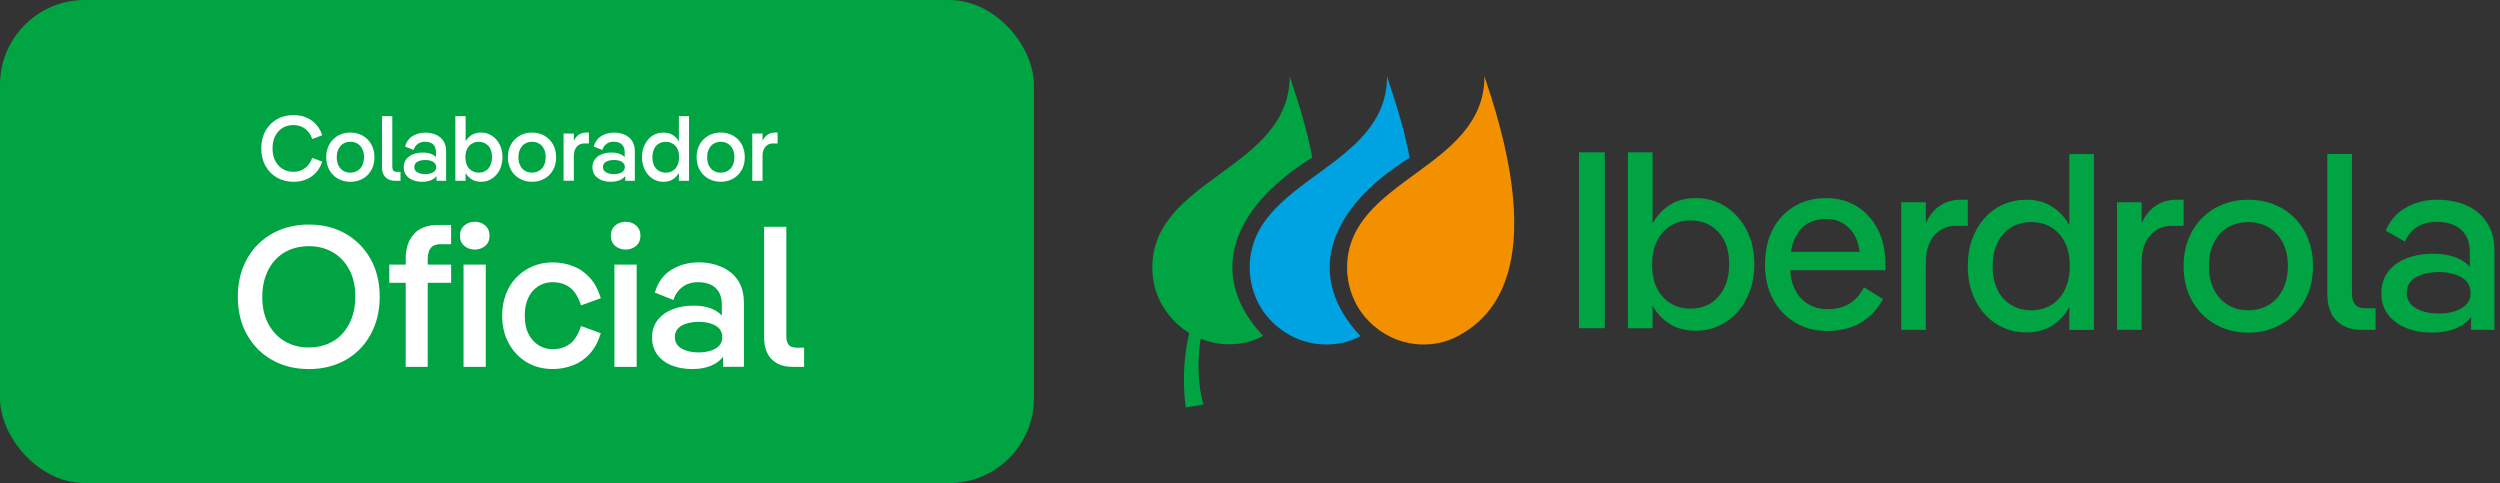 <svg width="295" height="57" viewBox="0 0 295 57" fill="none" xmlns="http://www.w3.org/2000/svg">
<rect x="0" y="0" width="295" height="57" fill="#333333" stroke="none"/>
<rect width="122" height="57" rx="10" fill="#00A443"/>
<path d="M189.371 17.976H186.317V38.729H189.371V17.976Z" fill="#00A443"/>
<path d="M203.616 24.367C202.577 23.704 201.406 23.374 200.101 23.374C198.975 23.374 198.015 23.607 197.225 24.07C196.435 24.533 195.787 25.148 195.284 25.908C195.184 26.059 195.09 26.214 195.003 26.371V17.979H192.096V38.732H195.003V36.05C195.087 36.201 195.175 36.35 195.269 36.495C195.762 37.255 196.41 37.869 197.21 38.333C198.009 38.796 198.975 39.029 200.101 39.029C201.088 39.029 201.999 38.835 202.829 38.451C203.658 38.066 204.385 37.527 205.008 36.834C205.632 36.144 206.119 35.317 206.477 34.358C206.834 33.398 207.01 32.347 207.01 31.2C207.01 29.659 206.704 28.299 206.089 27.122C205.478 25.947 204.651 25.027 203.613 24.364L203.616 24.367ZM203.704 33.38C203.476 34.022 203.159 34.569 202.756 35.027C202.35 35.481 201.872 35.826 201.318 36.065C200.764 36.301 200.152 36.422 199.48 36.422C198.157 36.422 197.067 35.962 196.22 35.045C195.369 34.124 194.945 32.847 194.945 31.206C194.945 30.376 195.057 29.644 195.287 29.011C195.514 28.378 195.829 27.836 196.235 27.379C196.64 26.925 197.119 26.583 197.673 26.356C198.227 26.129 198.829 26.014 199.48 26.014C200.824 26.014 201.92 26.468 202.771 27.379C203.622 28.287 204.046 29.562 204.046 31.203C204.046 32.014 203.931 32.741 203.704 33.383V33.38Z" fill="#00A443"/>
<path d="M219.092 24.337C218.045 23.695 216.849 23.374 215.505 23.374C214.436 23.374 213.464 23.555 212.583 23.922C211.702 24.288 210.936 24.815 210.285 25.508C209.634 26.201 209.135 27.025 208.787 27.985C208.441 28.944 208.269 30.016 208.269 31.203C208.269 32.765 208.584 34.133 209.217 35.308C209.849 36.486 210.718 37.403 211.826 38.066C212.934 38.729 214.209 39.059 215.65 39.059C216.519 39.059 217.363 38.935 218.184 38.69C219.004 38.441 219.755 38.039 220.436 37.473C221.118 36.91 221.705 36.183 222.201 35.293L219.949 33.9C219.631 34.512 219.256 35.011 218.823 35.399C218.387 35.783 217.902 36.062 217.37 36.228C216.837 36.398 216.261 36.48 215.65 36.48C214.799 36.48 214.039 36.283 213.367 35.886C212.695 35.49 212.165 34.902 211.781 34.121C211.472 33.498 211.29 32.75 211.23 31.884H222.441C222.459 31.745 222.471 31.608 222.471 31.469V31.085C222.471 29.544 222.168 28.194 221.566 27.037C220.963 25.881 220.137 24.981 219.089 24.34L219.092 24.337ZM212.347 27.213C212.713 26.749 213.161 26.401 213.697 26.174C214.23 25.947 214.823 25.832 215.477 25.832C216.664 25.832 217.636 26.268 218.399 27.137C218.944 27.758 219.292 28.62 219.446 29.716H211.321C211.366 29.429 211.43 29.156 211.505 28.902C211.702 28.239 211.984 27.676 212.35 27.213H212.347Z" fill="#00A443"/>
<path d="M232.198 23.568H231.338C230.448 23.568 229.652 23.795 228.953 24.249C228.25 24.703 227.681 25.397 227.248 26.326V23.865H224.342V38.927H227.248V30.892C227.248 29.608 227.575 28.579 228.226 27.81C228.877 27.041 229.71 26.653 230.718 26.653H232.201V23.571L232.198 23.568Z" fill="#00A443"/>
<path d="M244.175 26.565C244.087 26.408 243.993 26.254 243.893 26.102C243.391 25.342 242.743 24.728 241.953 24.265C241.162 23.801 240.212 23.568 239.107 23.568C238.117 23.568 237.205 23.756 236.364 24.131C235.522 24.507 234.793 25.046 234.169 25.748C233.545 26.45 233.061 27.274 232.716 28.224C232.371 29.172 232.198 30.232 232.198 31.397C232.198 32.938 232.498 34.298 233.103 35.475C233.706 36.653 234.532 37.57 235.58 38.233C236.627 38.896 237.802 39.226 239.107 39.226C240.215 39.226 241.168 38.993 241.968 38.53C242.767 38.067 243.415 37.452 243.908 36.692C244.002 36.547 244.09 36.399 244.175 36.247V38.93H247.081V18.176H244.175V26.568V26.565ZM242.973 35.221C242.567 35.675 242.083 36.02 241.52 36.259C240.956 36.495 240.348 36.617 239.697 36.617C238.353 36.617 237.257 36.156 236.406 35.239C235.555 34.319 235.132 33.041 235.132 31.4C235.132 30.571 235.244 29.838 235.474 29.205C235.701 28.573 236.016 28.031 236.421 27.573C236.827 27.119 237.305 26.777 237.859 26.55C238.413 26.323 239.025 26.208 239.697 26.208C241.02 26.208 242.107 26.662 242.958 27.573C243.808 28.482 244.232 29.756 244.232 31.397C244.232 32.209 244.123 32.935 243.905 33.577C243.687 34.219 243.375 34.767 242.973 35.224V35.221Z" fill="#00A443"/>
<path d="M257.665 23.568H256.805C255.915 23.568 255.119 23.795 254.42 24.249C253.717 24.703 253.148 25.397 252.715 26.326V23.865H249.809V38.927H252.715V30.892C252.715 29.608 253.042 28.579 253.693 27.81C254.344 27.041 255.177 26.653 256.185 26.653H257.668V23.571L257.665 23.568Z" fill="#00A443"/>
<path d="M269.227 24.546C268.08 23.895 266.766 23.568 265.282 23.568C264.195 23.568 263.187 23.756 262.258 24.131C261.328 24.507 260.517 25.046 259.827 25.748C259.133 26.45 258.601 27.28 258.225 28.24C257.85 29.199 257.662 30.25 257.662 31.397C257.662 32.938 257.992 34.304 258.655 35.487C259.318 36.674 260.226 37.597 261.383 38.261C262.539 38.924 263.847 39.254 265.313 39.254C266.399 39.254 267.408 39.06 268.337 38.675C269.266 38.291 270.075 37.752 270.768 37.059C271.458 36.368 271.994 35.542 272.37 34.582C272.745 33.623 272.933 32.563 272.933 31.394C272.933 29.832 272.603 28.464 271.94 27.289C271.277 26.114 270.371 25.2 269.227 24.546ZM269.612 33.589C269.375 34.24 269.048 34.791 268.634 35.236C268.219 35.681 267.725 36.023 267.15 36.259C266.578 36.495 265.954 36.617 265.282 36.617C264.413 36.617 263.626 36.408 262.924 35.993C262.221 35.578 261.667 34.982 261.265 34.201C260.859 33.42 260.656 32.487 260.656 31.4C260.656 30.571 260.768 29.838 260.998 29.205C261.225 28.573 261.546 28.031 261.961 27.574C262.376 27.119 262.869 26.777 263.445 26.55C264.017 26.323 264.631 26.208 265.282 26.208C266.19 26.208 266.996 26.417 267.698 26.832C268.401 27.247 268.955 27.84 269.357 28.612C269.763 29.384 269.966 30.313 269.966 31.4C269.966 32.212 269.848 32.941 269.609 33.595L269.612 33.589Z" fill="#00A443"/>
<path d="M277.901 35.917C277.652 35.611 277.531 35.172 277.531 34.597V18.173H274.625V34.776C274.625 35.605 274.773 36.329 275.07 36.941C275.367 37.552 275.821 38.036 276.432 38.394C277.044 38.751 277.795 38.926 278.685 38.926H280.317V36.377H279.13C278.558 36.377 278.146 36.226 277.901 35.917Z" fill="#00A443"/>
<path d="M293.783 26.829C293.407 26.078 292.908 25.46 292.284 24.976C291.661 24.492 290.949 24.137 290.15 23.907C289.351 23.68 288.503 23.565 287.616 23.565C286.251 23.565 285.027 23.868 283.941 24.47C282.854 25.073 282.042 25.987 281.509 27.213L283.792 28.518C284.089 27.788 284.558 27.213 285.2 26.799C285.842 26.384 286.629 26.175 287.558 26.175C288.27 26.175 288.918 26.293 289.499 26.532C290.08 26.768 290.553 27.156 290.907 27.689C291.264 28.221 291.44 28.924 291.44 29.793V31.473C291.337 31.364 291.231 31.258 291.113 31.158C290.183 30.347 288.839 29.941 287.08 29.941C285.954 29.941 284.924 30.12 283.995 30.474C283.066 30.831 282.336 31.358 281.8 32.06C281.267 32.763 281.001 33.607 281.001 34.594C281.001 35.581 281.261 36.423 281.788 37.113C282.312 37.806 283.023 38.333 283.922 38.7C284.822 39.066 285.824 39.248 286.932 39.248C288.712 39.248 290.083 38.827 291.052 37.988C291.252 37.816 291.427 37.628 291.585 37.425V38.924H294.343V29.526C294.343 28.479 294.155 27.58 293.78 26.829H293.783ZM290.462 36.374C289.75 36.789 288.86 36.998 287.795 36.998C286.729 36.998 285.802 36.789 285.082 36.374C284.361 35.96 284.001 35.357 284.001 34.567C284.001 33.737 284.361 33.12 285.082 32.714C285.802 32.309 286.708 32.106 287.795 32.106C288.881 32.106 289.75 32.315 290.462 32.729C291.173 33.144 291.53 33.759 291.53 34.567C291.53 35.375 291.173 35.96 290.462 36.374Z" fill="#00A443"/>
<path d="M158.954 31.573C158.954 33.438 159.563 35.941 161.573 37.952C164.816 41.194 169.217 41.188 172.024 39.665C175.46 37.8 183.183 32.212 175.163 9.027C175.163 19.971 158.957 21.083 158.957 31.576L158.954 31.573Z" fill="#F39000"/>
<path d="M166.335 18.606C165.802 15.736 164.949 12.799 163.671 9.024C163.671 19.968 147.465 21.08 147.465 31.573C147.465 33.438 148.074 35.941 150.084 37.952C153.326 41.194 157.762 41.185 160.535 39.665C154.083 32.793 156.36 24.84 166.338 18.609L166.335 18.606Z" fill="#00A3E2"/>
<path d="M154.846 18.582C154.313 15.712 153.459 12.775 152.182 9C152.182 19.944 135.976 21.055 135.976 31.549C135.976 36.931 140.335 39.299 140.335 39.299C140.335 39.299 139.249 43.256 139.924 48.079L142.004 47.733C140.986 44.197 141.61 40.346 141.677 39.968C144.335 41.034 147.081 40.719 149.048 39.638C142.597 32.766 144.874 24.812 154.852 18.582H154.846Z" fill="#00A443"/>
<path d="M32.675 20.956C33.251 21.285 33.905 21.452 34.637 21.452C35.452 21.452 36.157 21.246 36.751 20.831C37.347 20.417 37.771 19.832 38.025 19.075L36.847 18.627C36.666 19.136 36.381 19.539 35.997 19.832C35.612 20.126 35.158 20.274 34.634 20.274C34.162 20.274 33.738 20.162 33.366 19.941C32.99 19.72 32.697 19.402 32.482 18.994C32.267 18.582 32.161 18.091 32.161 17.516C32.161 17.086 32.221 16.702 32.346 16.36C32.47 16.018 32.642 15.727 32.863 15.488C33.084 15.249 33.348 15.067 33.647 14.943C33.947 14.819 34.277 14.758 34.634 14.758C34.992 14.758 35.303 14.825 35.594 14.955C35.885 15.085 36.136 15.276 36.351 15.521C36.566 15.766 36.729 16.063 36.847 16.405L38.025 15.957C37.859 15.448 37.61 15.019 37.283 14.664C36.956 14.31 36.569 14.044 36.124 13.859C35.676 13.674 35.182 13.581 34.637 13.581C34.092 13.581 33.569 13.674 33.105 13.865C32.645 14.053 32.243 14.322 31.901 14.671C31.558 15.019 31.295 15.433 31.11 15.912C30.926 16.39 30.832 16.926 30.832 17.513C30.832 18.291 30.995 18.976 31.322 19.569C31.649 20.162 32.1 20.622 32.672 20.953L32.675 20.956Z" fill="white"/>
<path d="M39.881 21.086C40.311 21.328 40.795 21.452 41.34 21.452C41.746 21.452 42.124 21.382 42.472 21.246C42.821 21.107 43.123 20.907 43.384 20.647C43.641 20.386 43.841 20.078 43.977 19.726C44.116 19.375 44.183 18.979 44.183 18.543C44.183 17.967 44.059 17.465 43.813 17.029C43.565 16.593 43.229 16.254 42.799 16.009C42.369 15.766 41.885 15.642 41.34 15.642C40.934 15.642 40.556 15.712 40.211 15.854C39.866 15.996 39.563 16.196 39.306 16.454C39.048 16.711 38.849 17.02 38.706 17.374C38.564 17.731 38.494 18.119 38.494 18.54C38.494 19.115 38.618 19.62 38.864 20.059C39.112 20.498 39.448 20.84 39.878 21.083L39.881 21.086ZM39.86 17.783C39.938 17.562 40.05 17.371 40.193 17.21C40.335 17.05 40.505 16.932 40.698 16.85C40.895 16.771 41.11 16.729 41.34 16.729C41.652 16.729 41.927 16.799 42.17 16.941C42.412 17.083 42.599 17.289 42.742 17.562C42.884 17.834 42.954 18.158 42.954 18.537C42.954 18.821 42.914 19.078 42.833 19.311C42.754 19.545 42.639 19.738 42.494 19.896C42.348 20.053 42.179 20.171 41.982 20.25C41.785 20.329 41.57 20.371 41.34 20.371C41.034 20.371 40.759 20.302 40.517 20.159C40.274 20.017 40.084 19.808 39.944 19.532C39.805 19.257 39.739 18.93 39.739 18.552C39.739 18.261 39.778 18.004 39.86 17.783Z" fill="white"/>
<path d="M47.259 21.331V20.283H46.835C46.638 20.283 46.499 20.232 46.414 20.126C46.329 20.02 46.29 19.869 46.29 19.675V13.702H45.079V19.75C45.079 20.072 45.137 20.347 45.255 20.583C45.37 20.819 45.545 21.004 45.779 21.134C46.012 21.264 46.293 21.331 46.629 21.331H47.262H47.259Z" fill="white"/>
<path d="M51.352 18.449C51.013 18.146 50.529 17.998 49.896 17.998C49.466 17.998 49.081 18.067 48.739 18.203C48.397 18.343 48.128 18.54 47.934 18.797C47.737 19.054 47.64 19.366 47.64 19.729C47.64 20.093 47.734 20.404 47.925 20.662C48.112 20.919 48.373 21.116 48.703 21.249C49.033 21.382 49.405 21.452 49.82 21.452C50.459 21.452 50.958 21.294 51.319 20.983C51.391 20.919 51.452 20.846 51.509 20.774V21.334H52.642V17.846C52.642 17.462 52.575 17.132 52.445 16.853C52.315 16.578 52.133 16.351 51.9 16.172C51.667 15.993 51.403 15.86 51.11 15.775C50.816 15.688 50.507 15.645 50.189 15.645C49.638 15.645 49.142 15.778 48.703 16.042C48.264 16.308 47.961 16.723 47.792 17.289L48.806 17.692C48.9 17.395 49.063 17.159 49.296 16.983C49.529 16.808 49.811 16.723 50.147 16.723C50.401 16.723 50.625 16.765 50.816 16.847C51.007 16.929 51.161 17.062 51.273 17.244C51.385 17.425 51.443 17.665 51.443 17.964V18.552C51.413 18.518 51.385 18.482 51.349 18.449H51.352ZM51.107 20.329C50.867 20.474 50.559 20.547 50.18 20.547C49.802 20.547 49.502 20.477 49.254 20.335C49.006 20.192 48.885 19.987 48.885 19.72C48.885 19.436 49.009 19.227 49.254 19.087C49.502 18.948 49.811 18.882 50.18 18.882C50.55 18.882 50.867 18.951 51.107 19.094C51.346 19.236 51.467 19.445 51.467 19.72C51.467 19.981 51.346 20.186 51.107 20.332V20.329Z" fill="white"/>
<path d="M58.96 17.047C58.739 16.611 58.436 16.269 58.055 16.018C57.673 15.766 57.243 15.642 56.762 15.642C56.341 15.642 55.984 15.73 55.693 15.909C55.403 16.087 55.167 16.32 54.985 16.605C54.97 16.629 54.958 16.657 54.943 16.681V13.702H53.732V21.331H54.943V20.42C54.955 20.441 54.967 20.465 54.982 20.486C55.16 20.774 55.397 21.007 55.69 21.183C55.984 21.361 56.341 21.449 56.765 21.449C57.128 21.449 57.461 21.376 57.767 21.231C58.073 21.086 58.339 20.883 58.569 20.625C58.8 20.368 58.975 20.059 59.102 19.705C59.23 19.348 59.293 18.96 59.293 18.54C59.293 17.98 59.181 17.483 58.96 17.047ZM57.946 19.315C57.87 19.539 57.761 19.729 57.625 19.887C57.489 20.044 57.322 20.162 57.128 20.247C56.935 20.332 56.723 20.371 56.49 20.371C56.032 20.371 55.657 20.211 55.36 19.893C55.067 19.572 54.918 19.124 54.918 18.543C54.918 18.258 54.958 18.004 55.033 17.78C55.109 17.556 55.218 17.365 55.36 17.207C55.503 17.05 55.666 16.932 55.857 16.853C56.045 16.774 56.257 16.732 56.49 16.732C56.956 16.732 57.331 16.89 57.622 17.207C57.913 17.525 58.058 17.967 58.058 18.543C58.058 18.833 58.019 19.091 57.943 19.318L57.946 19.315Z" fill="white"/>
<path d="M61.319 21.086C61.748 21.328 62.233 21.452 62.778 21.452C63.183 21.452 63.562 21.382 63.91 21.246C64.258 21.107 64.561 20.907 64.821 20.647C65.079 20.386 65.278 20.078 65.415 19.726C65.554 19.375 65.621 18.979 65.621 18.543C65.621 17.967 65.496 17.465 65.251 17.029C65.003 16.593 64.667 16.254 64.237 16.009C63.807 15.766 63.323 15.642 62.778 15.642C62.372 15.642 61.994 15.712 61.648 15.854C61.303 15.996 61.001 16.196 60.743 16.454C60.486 16.711 60.286 17.02 60.144 17.374C60.002 17.731 59.932 18.119 59.932 18.54C59.932 19.115 60.056 19.62 60.301 20.059C60.55 20.498 60.886 20.84 61.315 21.083L61.319 21.086ZM61.297 17.783C61.376 17.562 61.488 17.371 61.63 17.21C61.773 17.05 61.942 16.932 62.136 16.85C62.333 16.771 62.548 16.729 62.778 16.729C63.09 16.729 63.365 16.799 63.607 16.941C63.849 17.083 64.037 17.289 64.179 17.562C64.322 17.834 64.391 18.158 64.391 18.537C64.391 18.821 64.352 19.078 64.27 19.311C64.192 19.545 64.076 19.738 63.931 19.896C63.786 20.053 63.616 20.171 63.419 20.25C63.223 20.329 63.008 20.371 62.778 20.371C62.472 20.371 62.196 20.302 61.954 20.159C61.712 20.017 61.521 19.808 61.382 19.532C61.243 19.257 61.176 18.93 61.176 18.552C61.176 18.261 61.215 18.004 61.297 17.783Z" fill="white"/>
<path d="M67.716 18.376C67.716 17.925 67.831 17.571 68.058 17.313C68.288 17.056 68.575 16.926 68.923 16.926H69.49V15.639H69.184C68.863 15.639 68.578 15.718 68.327 15.878C68.076 16.039 67.87 16.29 67.713 16.629V15.757H66.501V21.328H67.713V18.373L67.716 18.376Z" fill="white"/>
<path d="M73.586 20.983C73.658 20.919 73.719 20.846 73.776 20.774V21.334H74.909V17.846C74.909 17.462 74.842 17.132 74.712 16.853C74.582 16.578 74.4 16.351 74.167 16.172C73.934 15.993 73.671 15.86 73.377 15.775C73.083 15.688 72.774 15.645 72.457 15.645C71.906 15.645 71.409 15.778 70.97 16.042C70.531 16.308 70.228 16.723 70.059 17.289L71.073 17.692C71.167 17.395 71.33 17.159 71.563 16.983C71.796 16.808 72.078 16.723 72.414 16.723C72.668 16.723 72.892 16.765 73.083 16.847C73.274 16.929 73.428 17.062 73.54 17.244C73.652 17.425 73.71 17.665 73.71 17.964V18.552C73.68 18.518 73.652 18.482 73.616 18.449C73.277 18.146 72.793 17.998 72.16 17.998C71.73 17.998 71.345 18.067 71.003 18.203C70.661 18.343 70.392 18.54 70.198 18.797C70.001 19.054 69.904 19.366 69.904 19.729C69.904 20.093 69.998 20.404 70.189 20.662C70.377 20.919 70.637 21.116 70.967 21.249C71.297 21.382 71.669 21.452 72.084 21.452C72.723 21.452 73.222 21.294 73.583 20.983H73.586ZM71.149 19.717C71.149 19.433 71.273 19.224 71.518 19.084C71.766 18.945 72.075 18.879 72.444 18.879C72.814 18.879 73.132 18.948 73.371 19.09C73.61 19.233 73.731 19.442 73.731 19.717C73.731 19.978 73.61 20.183 73.371 20.329C73.132 20.474 72.823 20.547 72.444 20.547C72.066 20.547 71.766 20.477 71.518 20.335C71.27 20.192 71.149 19.987 71.149 19.72V19.717Z" fill="white"/>
<path d="M78.287 21.452C78.708 21.452 79.066 21.364 79.356 21.186C79.647 21.007 79.88 20.774 80.058 20.489C80.077 20.462 80.092 20.432 80.107 20.401V21.334H81.306V13.705H80.107V16.696C80.092 16.666 80.077 16.638 80.058 16.608C79.88 16.32 79.647 16.087 79.356 15.912C79.066 15.733 78.708 15.645 78.287 15.645C77.924 15.645 77.588 15.715 77.279 15.857C76.971 15.999 76.704 16.199 76.477 16.463C76.253 16.723 76.074 17.032 75.947 17.383C75.82 17.734 75.757 18.122 75.757 18.543C75.757 19.109 75.868 19.611 76.09 20.047C76.311 20.483 76.613 20.825 76.995 21.077C77.376 21.328 77.806 21.452 78.287 21.452ZM77.095 17.78C77.17 17.556 77.279 17.365 77.422 17.207C77.564 17.05 77.73 16.932 77.924 16.853C78.118 16.775 78.33 16.732 78.563 16.732C79.02 16.732 79.395 16.89 79.692 17.207C79.986 17.522 80.134 17.967 80.134 18.543C80.134 18.833 80.095 19.091 80.019 19.318C79.944 19.542 79.835 19.732 79.692 19.89C79.55 20.047 79.383 20.165 79.19 20.25C78.996 20.335 78.787 20.374 78.563 20.374C78.097 20.374 77.718 20.214 77.425 19.896C77.131 19.575 76.983 19.127 76.983 18.546C76.983 18.261 77.022 18.007 77.098 17.783L77.095 17.78Z" fill="white"/>
<path d="M86.504 16.006C86.074 15.763 85.59 15.639 85.045 15.639C84.639 15.639 84.261 15.709 83.915 15.851C83.57 15.993 83.267 16.193 83.01 16.451C82.753 16.708 82.553 17.017 82.411 17.371C82.269 17.728 82.199 18.116 82.199 18.537C82.199 19.112 82.323 19.617 82.568 20.056C82.817 20.495 83.153 20.837 83.582 21.079C84.012 21.322 84.497 21.446 85.042 21.446C85.447 21.446 85.826 21.376 86.174 21.24C86.522 21.101 86.825 20.901 87.085 20.64C87.343 20.38 87.542 20.071 87.679 19.72C87.818 19.369 87.884 18.972 87.884 18.537C87.884 17.961 87.76 17.459 87.515 17.023C87.267 16.587 86.931 16.248 86.501 16.003L86.504 16.006ZM86.537 19.314C86.459 19.548 86.344 19.741 86.198 19.899C86.053 20.056 85.883 20.174 85.686 20.253C85.49 20.332 85.275 20.374 85.045 20.374C84.739 20.374 84.463 20.305 84.221 20.162C83.979 20.02 83.788 19.811 83.649 19.535C83.51 19.26 83.443 18.933 83.443 18.555C83.443 18.264 83.483 18.007 83.564 17.786C83.643 17.565 83.755 17.374 83.897 17.213C84.04 17.053 84.209 16.935 84.403 16.853C84.6 16.774 84.815 16.732 85.045 16.732C85.356 16.732 85.632 16.802 85.874 16.944C86.116 17.086 86.304 17.292 86.446 17.565C86.589 17.837 86.658 18.161 86.658 18.54C86.658 18.824 86.619 19.081 86.537 19.314Z" fill="white"/>
<path d="M91.191 16.929H91.757V15.642H91.451C91.13 15.642 90.845 15.721 90.594 15.881C90.343 16.042 90.137 16.293 89.98 16.632V15.76H88.769V21.331H89.98V18.376C89.98 17.925 90.095 17.571 90.322 17.313C90.552 17.056 90.839 16.926 91.188 16.926L91.191 16.929Z" fill="white"/>
<path d="M40.777 27.573C39.527 26.856 38.08 26.499 36.445 26.499C35.216 26.499 34.092 26.705 33.069 27.113C32.046 27.522 31.159 28.106 30.411 28.86C29.663 29.614 29.085 30.513 28.676 31.552C28.267 32.59 28.062 33.746 28.062 35.024C28.062 36.707 28.419 38.194 29.136 39.474C29.854 40.758 30.841 41.757 32.1 42.475C33.36 43.192 34.807 43.55 36.445 43.55C37.674 43.55 38.797 43.344 39.82 42.935C40.844 42.526 41.725 41.942 42.466 41.188C43.205 40.431 43.78 39.532 44.189 38.484C44.598 37.437 44.804 36.284 44.804 35.024C44.804 33.323 44.446 31.836 43.729 30.562C43.011 29.287 42.027 28.291 40.777 27.573ZM41.51 37.528C41.234 38.267 40.853 38.896 40.365 39.417C39.878 39.938 39.3 40.331 38.63 40.598C37.962 40.867 37.226 41 36.423 41C35.37 41 34.431 40.761 33.614 40.28C32.797 39.798 32.146 39.114 31.667 38.224C31.186 37.334 30.947 36.268 30.947 35.024C30.947 34.095 31.086 33.262 31.362 32.52C31.637 31.782 32.019 31.152 32.506 30.631C32.993 30.111 33.572 29.72 34.241 29.451C34.91 29.184 35.645 29.048 36.448 29.048C37.501 29.048 38.443 29.287 39.269 29.768C40.096 30.25 40.747 30.934 41.219 31.824C41.691 32.714 41.928 33.78 41.928 35.024C41.928 35.954 41.788 36.786 41.513 37.528H41.51Z" fill="white"/>
<path d="M48.842 27.619C48.197 28.337 47.873 29.293 47.873 30.489V31.222H45.936V33.371H47.873V43.289H50.471V33.371H53.235V31.222H50.471V30.583C50.471 30.002 50.592 29.56 50.837 29.26C51.083 28.96 51.464 28.812 51.982 28.812H53.232V26.544H51.673C50.429 26.544 49.484 26.901 48.839 27.619H48.842Z" fill="white"/>
<path d="M57.319 31.222H54.697V43.289H57.319V31.222Z" fill="white"/>
<path d="M56.02 26.166C55.533 26.166 55.118 26.314 54.782 26.614C54.443 26.914 54.273 27.313 54.273 27.819C54.273 28.324 54.443 28.721 54.782 29.012C55.121 29.302 55.533 29.448 56.02 29.448C56.508 29.448 56.922 29.302 57.258 29.012C57.598 28.721 57.767 28.324 57.767 27.819C57.767 27.313 57.598 26.914 57.258 26.614C56.919 26.314 56.508 26.166 56.02 26.166Z" fill="white"/>
<path d="M62.902 34.291C63.208 33.962 63.559 33.713 63.952 33.547C64.346 33.38 64.764 33.298 65.203 33.298C66.005 33.298 66.686 33.507 67.246 33.925C67.803 34.343 68.242 35.048 68.557 36.038L70.894 35.188C70.595 34.195 70.162 33.389 69.596 32.766C69.029 32.145 68.366 31.688 67.612 31.397C66.856 31.107 66.053 30.961 65.203 30.961C64.352 30.961 63.568 31.116 62.853 31.422C62.136 31.727 61.506 32.157 60.964 32.708C60.422 33.259 59.998 33.919 59.702 34.691C59.402 35.463 59.254 36.314 59.254 37.24C59.254 38.485 59.517 39.584 60.044 40.534C60.571 41.488 61.279 42.227 62.169 42.753C63.059 43.28 64.07 43.544 65.203 43.544C66.053 43.544 66.856 43.398 67.612 43.108C68.369 42.817 69.029 42.36 69.596 41.739C70.162 41.118 70.595 40.31 70.894 39.317L68.557 38.466C68.242 39.459 67.806 40.162 67.246 40.58C66.686 40.997 66.008 41.206 65.203 41.206C64.621 41.206 64.079 41.058 63.586 40.758C63.09 40.459 62.69 40.02 62.381 39.435C62.075 38.854 61.921 38.121 61.921 37.24C61.921 36.595 62.009 36.023 62.181 35.53C62.354 35.033 62.596 34.621 62.902 34.288V34.291Z" fill="white"/>
<path d="M75.124 31.222H72.502V43.289H75.124V31.222Z" fill="white"/>
<path d="M73.825 26.166C73.337 26.166 72.923 26.314 72.587 26.614C72.248 26.914 72.078 27.313 72.078 27.819C72.078 28.324 72.248 28.721 72.587 29.012C72.926 29.302 73.337 29.448 73.825 29.448C74.312 29.448 74.727 29.302 75.063 29.012C75.402 28.721 75.572 28.324 75.572 27.819C75.572 27.313 75.402 26.914 75.063 26.614C74.724 26.314 74.312 26.166 73.825 26.166Z" fill="white"/>
<path d="M86.174 32.106C85.668 31.721 85.099 31.434 84.46 31.243C83.822 31.052 83.159 30.958 82.465 30.958C81.269 30.958 80.195 31.246 79.241 31.821C78.287 32.396 77.63 33.298 77.27 34.525L79.465 35.4C79.668 34.755 80.025 34.243 80.528 33.865C81.03 33.486 81.645 33.298 82.368 33.298C82.919 33.298 83.404 33.389 83.822 33.571C84.239 33.753 84.569 34.04 84.815 34.434C85.06 34.827 85.181 35.348 85.181 35.993V37.243C85.117 37.177 85.051 37.107 84.981 37.044C84.249 36.389 83.198 36.063 81.83 36.063C80.9 36.063 80.068 36.211 79.326 36.511C78.584 36.81 78.003 37.24 77.579 37.797C77.155 38.357 76.94 39.029 76.94 39.817C76.94 40.604 77.143 41.276 77.555 41.836C77.963 42.396 78.527 42.82 79.244 43.111C79.962 43.401 80.767 43.547 81.666 43.547C83.053 43.547 84.133 43.207 84.915 42.532C85.069 42.399 85.205 42.248 85.326 42.09V43.286H87.782V35.73C87.782 34.894 87.639 34.179 87.358 33.58C87.073 32.981 86.68 32.49 86.177 32.103L86.174 32.106ZM84.451 41.115C83.931 41.43 83.261 41.588 82.444 41.588C81.627 41.588 80.973 41.433 80.437 41.127C79.901 40.822 79.635 40.377 79.635 39.792C79.635 39.178 79.901 38.721 80.437 38.424C80.973 38.124 81.642 37.976 82.444 37.976C83.246 37.976 83.931 38.13 84.451 38.436C84.972 38.742 85.229 39.196 85.229 39.795C85.229 40.362 84.969 40.804 84.451 41.118V41.115Z" fill="white"/>
<path d="M93.967 41.022C93.543 41.022 93.237 40.907 93.058 40.679C92.877 40.452 92.786 40.125 92.786 39.699V26.759H90.164V39.865C90.164 40.558 90.291 41.161 90.543 41.672C90.794 42.184 91.172 42.581 91.675 42.865C92.177 43.15 92.792 43.289 93.516 43.289H94.884V41.022H93.964H93.967Z" fill="white"/>
</svg>
